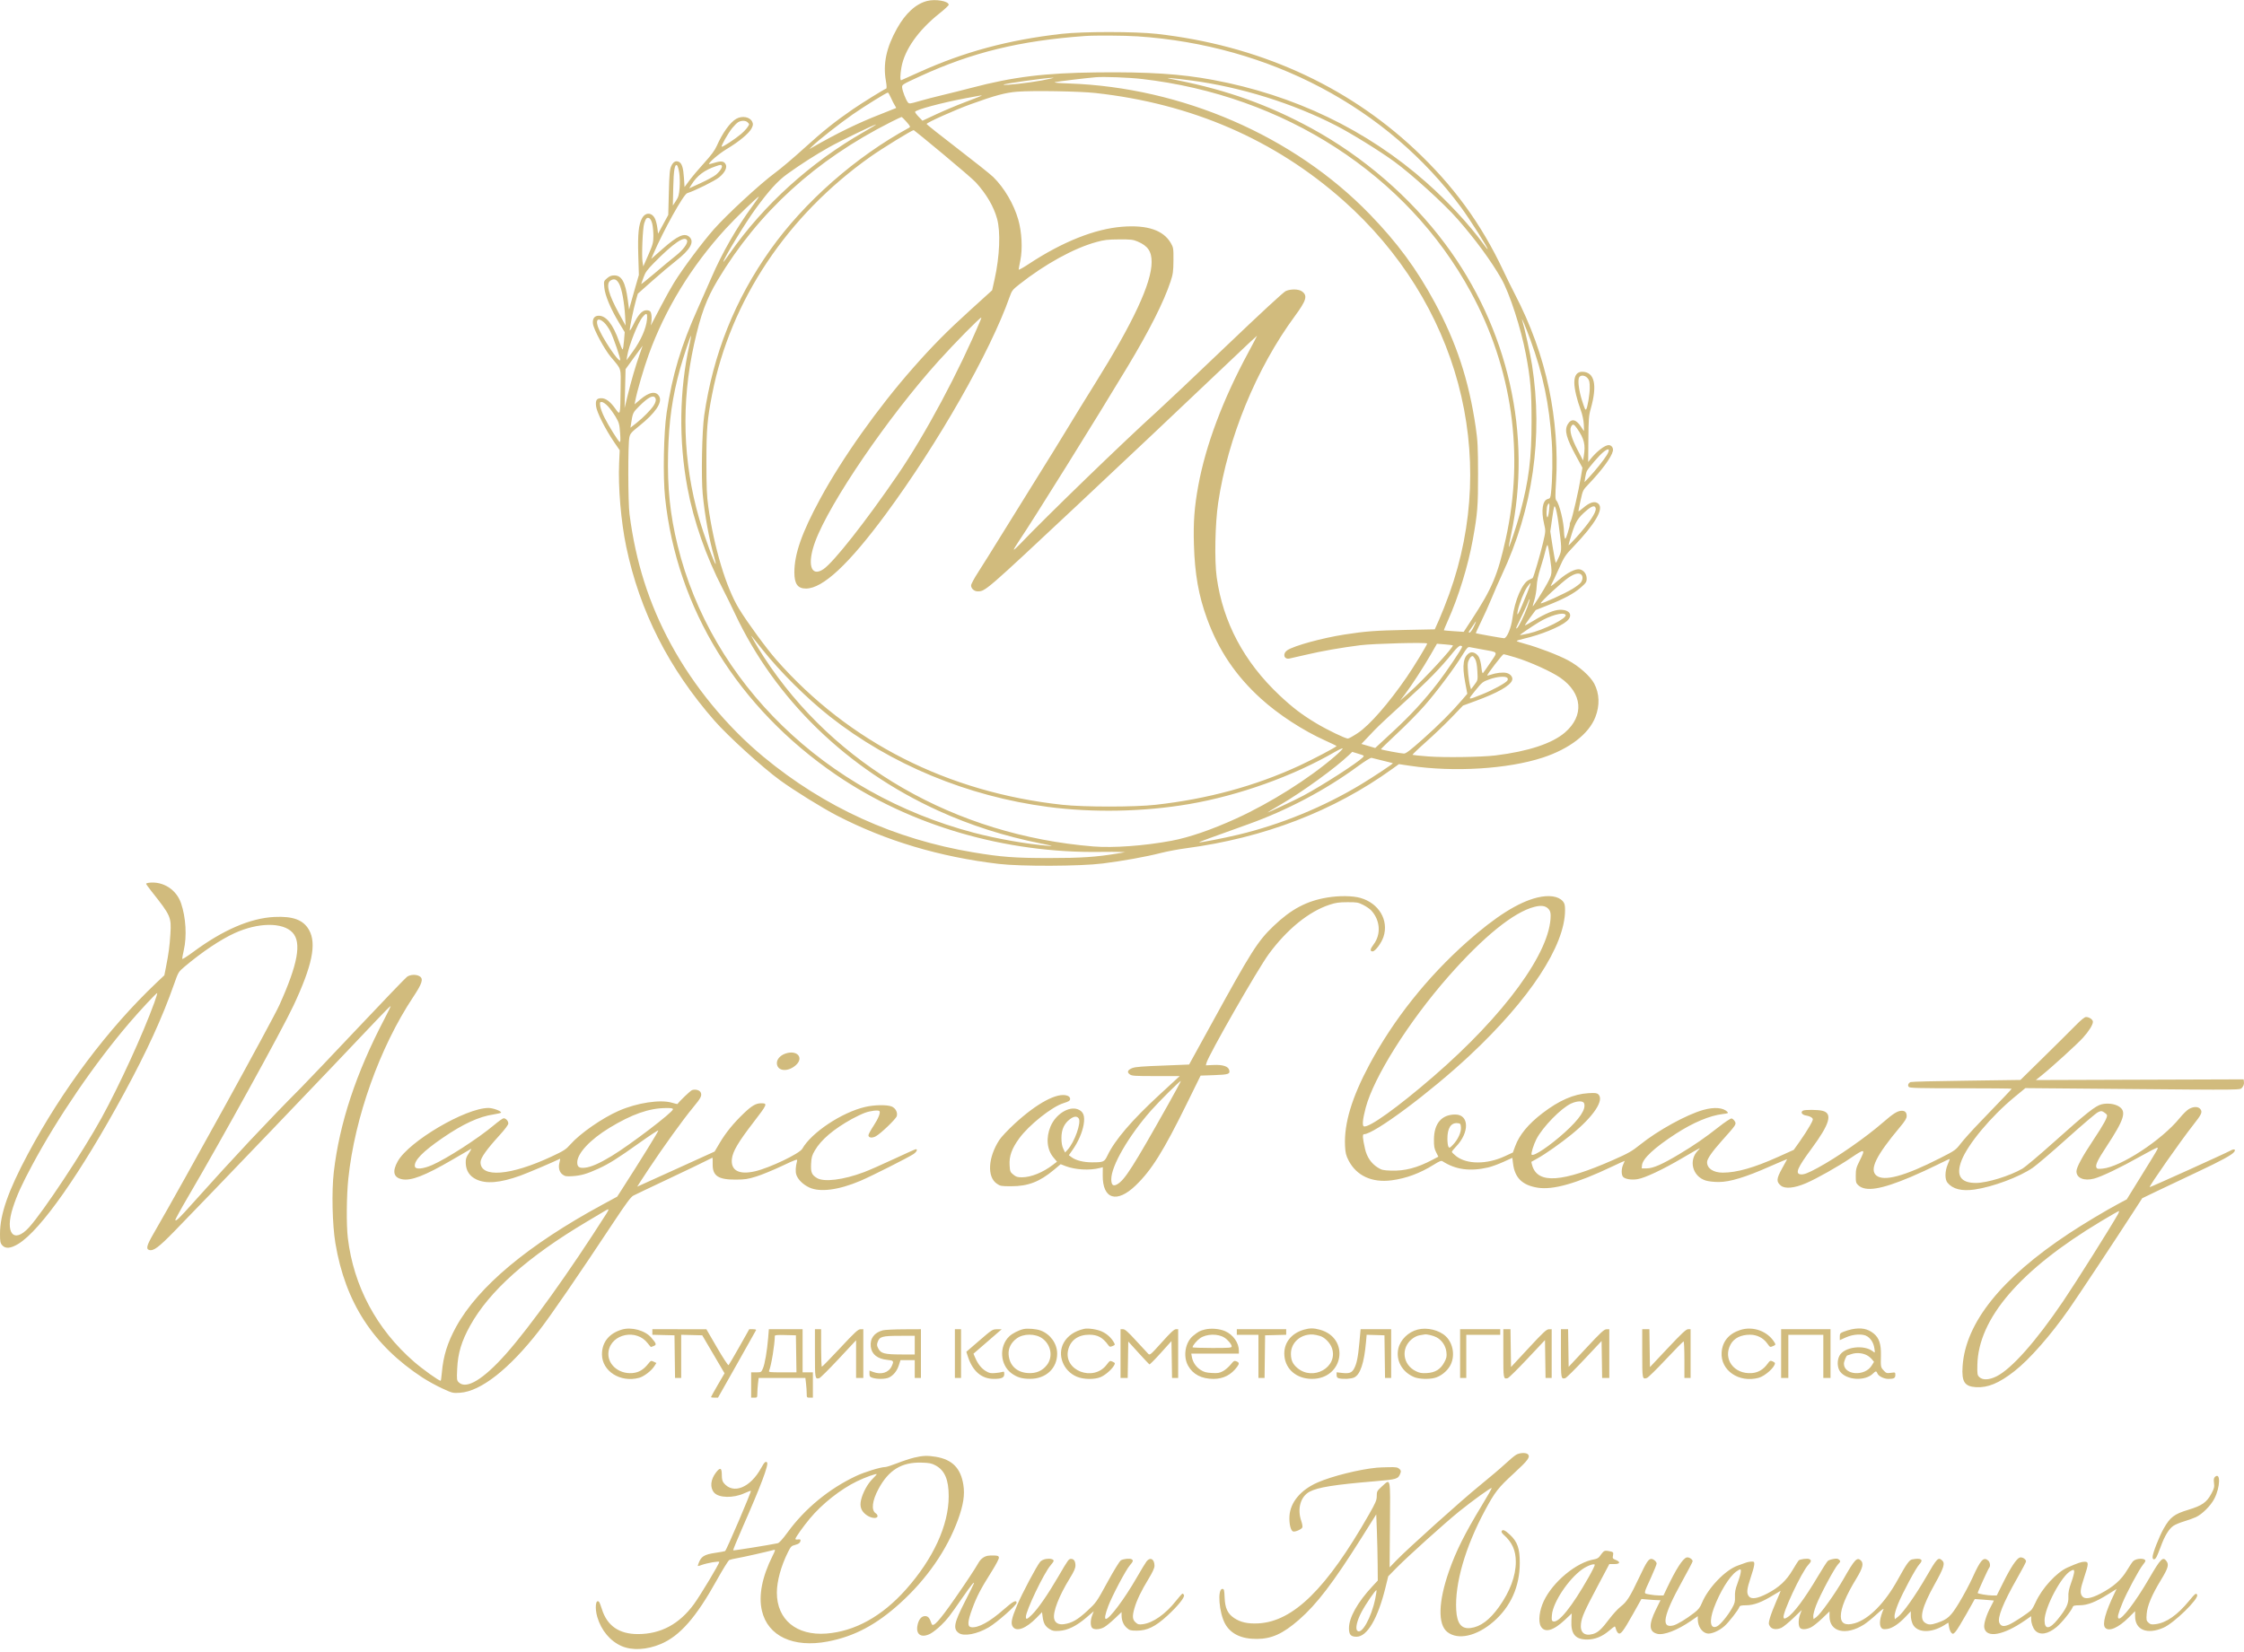 <?xml version="1.0" encoding="UTF-8"?> <svg xmlns="http://www.w3.org/2000/svg" width="167" height="123" viewBox="0 0 167 123" fill="none"> <path fill-rule="evenodd" clip-rule="evenodd" d="M68.991 0.073C68.154 0.289 67.387 0.991 66.756 2.12C65.958 3.546 65.703 4.753 65.93 6.032C65.991 6.381 65.998 6.581 65.949 6.596C65.799 6.642 64.169 7.651 63.47 8.132C62.145 9.042 61.23 9.775 59.837 11.041C59.075 11.734 58.11 12.551 57.693 12.856C56.597 13.659 54.076 15.986 53.114 17.082C52.23 18.09 50.815 19.989 50.164 21.04C49.946 21.394 49.516 22.163 49.211 22.75C48.416 24.277 48.389 24.325 48.443 24.137C48.529 23.835 48.504 23.308 48.398 23.191C48.334 23.121 48.207 23.085 48.066 23.098C47.764 23.126 47.471 23.462 47.132 24.17C46.986 24.475 46.866 24.659 46.866 24.579C46.864 24.364 47.149 22.986 47.319 22.386L47.468 21.863L48.531 20.919C49.115 20.4 49.909 19.729 50.295 19.429C51.37 18.59 51.703 18.002 51.306 17.64C50.943 17.31 50.436 17.535 49.308 18.529L48.464 19.272L48.615 18.922C49.398 17.111 50.87 14.465 51.142 14.38C51.717 14.2 53.193 13.468 53.518 13.202C53.956 12.843 54.141 12.46 53.995 12.211C53.867 11.993 53.661 11.968 53.189 12.113C52.953 12.185 52.761 12.232 52.761 12.216C52.761 12.074 53.521 11.431 54.096 11.086C55.003 10.543 55.756 9.915 55.935 9.553C56.052 9.316 56.06 9.237 55.982 9.067C55.817 8.703 55.239 8.594 54.796 8.843C54.339 9.101 53.768 9.894 53.338 10.87C53.197 11.19 52.923 11.561 52.408 12.127C52.006 12.568 51.513 13.153 51.311 13.427L50.944 13.924L50.901 13.252C50.853 12.498 50.747 12.158 50.529 12.051C50.295 11.937 50.106 12.038 49.958 12.356C49.843 12.601 49.812 12.93 49.776 14.325L49.732 16L49.353 16.698L48.975 17.396L48.921 16.971C48.892 16.736 48.816 16.433 48.753 16.296C48.528 15.805 48.045 15.777 47.786 16.24C47.527 16.703 47.454 17.41 47.501 19.001L47.545 20.467L47.283 21.374C47.139 21.873 46.975 22.454 46.919 22.665L46.817 23.049L46.721 22.333C46.545 21.007 46.268 20.502 45.717 20.502C45.498 20.502 45.364 20.555 45.177 20.714C44.932 20.923 44.929 20.932 44.973 21.411C45.027 21.994 45.448 23 46.069 24.026L46.491 24.724L46.439 25.37C46.41 25.725 46.364 26.015 46.335 26.015C46.307 26.015 46.186 25.741 46.067 25.405C45.616 24.136 45.116 23.505 44.56 23.503C44.24 23.503 44.081 23.723 44.127 24.101C44.18 24.524 44.966 25.983 45.459 26.574C46.28 27.558 46.204 27.302 46.184 29.009C46.162 30.944 46.162 30.942 45.798 30.428C45.423 29.9 45.086 29.645 44.762 29.645C44.4 29.645 44.308 29.782 44.36 30.244C44.411 30.689 45.05 31.956 45.712 32.925L46.118 33.518L46.076 34.455C45.995 36.262 46.212 38.824 46.606 40.707C47.609 45.504 49.77 49.762 53.175 53.654C54.178 54.8 56.745 57.133 58.045 58.081C59.102 58.851 61.199 60.152 62.295 60.718C65.936 62.598 69.916 63.787 74.317 64.31C75.988 64.508 80.367 64.492 82.059 64.28C83.554 64.094 85.286 63.781 86.404 63.495C86.86 63.378 87.704 63.22 88.279 63.144C94.067 62.378 99.264 60.377 103.609 57.244L104.108 56.884L104.949 57.009C108.212 57.494 112.222 57.247 114.804 56.401C116.801 55.748 118.243 54.637 118.73 53.377C119.067 52.508 119.035 51.628 118.641 50.885C118.351 50.339 117.515 49.594 116.698 49.155C115.973 48.766 114.43 48.175 113.495 47.929C113.153 47.839 112.873 47.743 112.873 47.716C112.873 47.689 113.106 47.614 113.39 47.55C114.659 47.261 116.116 46.666 116.606 46.237C117.095 45.809 116.824 45.372 116.082 45.394C115.647 45.406 114.993 45.679 114.118 46.213C113.77 46.425 113.486 46.576 113.486 46.549C113.486 46.521 113.667 46.254 113.888 45.956L114.29 45.413L115.167 45.066C116.399 44.58 117.127 44.189 117.639 43.74C118.035 43.393 118.081 43.323 118.081 43.069C118.081 42.737 117.872 42.455 117.578 42.387C117.261 42.315 116.651 42.62 115.994 43.181C115.401 43.687 115.321 43.728 115.491 43.442C115.541 43.358 115.776 42.859 116.013 42.332C116.41 41.451 116.495 41.322 117.073 40.72C118.716 39.005 119.373 37.882 118.956 37.502C118.7 37.269 118.31 37.38 117.793 37.833C117.614 37.99 117.468 38.089 117.468 38.052C117.468 38.015 117.541 37.648 117.631 37.236C117.79 36.508 117.807 36.474 118.214 36.05C119.216 35.003 119.926 34.038 120.03 33.579C120.083 33.346 119.934 33.135 119.718 33.135C119.426 33.135 118.806 33.617 118.347 34.2L118.195 34.393L118.208 32.7C118.218 31.235 118.241 30.93 118.379 30.447C118.887 28.663 118.674 27.699 117.767 27.675C117.369 27.665 117.161 27.941 117.162 28.48C117.163 28.948 117.348 29.738 117.65 30.558C117.761 30.858 117.852 31.288 117.868 31.582C117.882 31.86 117.888 32.088 117.88 32.088C117.872 32.088 117.774 31.946 117.663 31.773C117.291 31.195 116.929 31.131 116.665 31.598C116.414 32.039 116.565 32.611 117.279 33.924L117.765 34.819L117.654 35.495C117.487 36.512 117.012 38.578 116.899 38.782C116.845 38.881 116.811 38.994 116.826 39.032C116.84 39.07 116.772 39.351 116.674 39.655C116.531 40.103 116.488 40.176 116.448 40.039C116.42 39.946 116.397 39.76 116.396 39.625C116.392 38.906 116.049 37.491 115.82 37.252C115.739 37.167 115.736 36.894 115.805 35.8C115.939 33.668 115.75 31.198 115.279 28.947C114.773 26.527 113.924 24.175 112.722 21.863C112.502 21.441 112.118 20.66 111.867 20.128C110.227 16.644 108.157 13.81 105.293 11.125C100.15 6.304 93.572 3.359 86.072 2.52C84.489 2.343 80.588 2.342 79.027 2.518C75.056 2.966 71.754 3.855 68.388 5.38C67.695 5.693 67.101 5.96 67.067 5.973C66.981 6.005 66.989 5.551 67.085 5.014C67.319 3.697 68.346 2.244 69.929 0.987C70.3 0.692 70.603 0.409 70.603 0.358C70.603 0.081 69.629 -0.091 68.991 0.073ZM84.655 2.706C94.476 3.359 103.243 7.995 108.735 15.439C109.385 16.32 110.797 18.548 110.706 18.548C110.688 18.548 110.543 18.367 110.383 18.146C109.343 16.715 107.751 14.998 106.153 13.584C101.731 9.671 96.319 7.07 90.255 5.945C87.869 5.502 85.484 5.347 81.668 5.389C77.75 5.431 75.398 5.72 72.289 6.54C71.72 6.69 70.772 6.928 70.182 7.068C69.593 7.208 68.785 7.417 68.388 7.534C67.7 7.734 67.66 7.738 67.564 7.619C67.414 7.432 67.16 6.778 67.138 6.523C67.119 6.299 67.12 6.299 68.499 5.665C72.35 3.896 75.919 3.027 80.75 2.68C81.495 2.627 83.675 2.641 84.655 2.706ZM84.961 5.877C95.572 7.091 104.704 13 109.449 21.723C112.542 27.408 113.452 33.806 112.062 40.1C111.464 42.809 111.042 43.81 109.516 46.14L108.93 47.036L108.202 46.988C107.802 46.961 107.466 46.932 107.456 46.923C107.445 46.914 107.576 46.596 107.746 46.215C108.545 44.433 109.259 42.111 109.612 40.149C109.959 38.22 110.002 37.673 109.998 35.263C109.995 33.271 109.971 32.8 109.82 31.773C109.311 28.309 108.39 25.507 106.782 22.527C105.423 20.01 103.992 18.067 101.919 15.93C96.287 10.124 87.969 6.509 79.563 6.214C78.703 6.184 78.373 6.152 78.529 6.114C78.743 6.061 80.779 5.816 81.554 5.749C82.15 5.698 84.005 5.768 84.961 5.877ZM77.538 5.987C76.601 6.166 74.755 6.372 74.683 6.306C74.615 6.244 77.821 5.792 78.376 5.786C78.502 5.785 78.125 5.875 77.538 5.987ZM88.675 5.994C92.338 6.482 96.198 7.685 99.418 9.341C100.567 9.932 102.653 11.223 103.761 12.029C105.057 12.972 107.472 15.166 108.477 16.314C109.798 17.823 110.982 19.438 111.729 20.747C112.343 21.824 113.19 24.43 113.555 26.365C113.903 28.216 113.979 29.108 113.98 31.355C113.982 34.122 113.779 35.748 113.132 38.16C112.868 39.141 112.333 40.761 112.287 40.719C112.274 40.708 112.347 40.308 112.449 39.83C114.045 32.363 112.251 24.444 107.532 18.129C104.95 14.673 101.444 11.646 97.596 9.549C94.425 7.821 91.347 6.717 87.641 5.977C86.83 5.815 86.738 5.786 87.144 5.817C87.418 5.839 88.107 5.918 88.675 5.994ZM81.515 6.923C88.671 7.709 94.864 10.394 99.96 14.916C108.52 22.513 111.582 33.894 107.848 44.232C107.619 44.865 107.285 45.713 107.105 46.116L106.777 46.849L104.599 46.893C102.359 46.938 101.62 46.993 100.068 47.234C98.394 47.495 96.294 48.071 95.798 48.407C95.439 48.651 95.545 49.095 95.946 49.026C96.053 49.007 96.617 48.879 97.197 48.741C98.336 48.471 99.83 48.209 101.234 48.032C102.226 47.907 106.211 47.805 106.211 47.905C106.211 48.005 105.208 49.654 104.692 50.402C103.328 52.381 101.931 53.98 101.057 54.564C100.715 54.793 100.38 54.98 100.311 54.98C100.113 54.98 98.785 54.339 97.964 53.848C96.895 53.208 96.186 52.668 95.222 51.76C92.584 49.275 91.016 46.329 90.548 42.975C90.374 41.725 90.428 38.974 90.658 37.427C91.378 32.588 93.494 27.432 96.358 23.54C97.23 22.355 97.33 22.004 96.888 21.687C96.645 21.513 96.062 21.502 95.688 21.665C95.523 21.737 93.828 23.304 91.253 25.765C88.961 27.957 86.65 30.142 86.118 30.622C83.766 32.74 77.766 38.548 75.931 40.482C75.684 40.742 75.466 40.94 75.447 40.923C75.428 40.905 75.6 40.614 75.829 40.276C76.894 38.705 81.605 31.143 83.931 27.272C85.551 24.576 86.612 22.47 87.114 20.956C87.294 20.413 87.323 20.199 87.329 19.385C87.335 18.493 87.324 18.424 87.131 18.09C86.578 17.136 85.387 16.735 83.529 16.878C81.484 17.035 79.068 17.998 76.556 19.656C76.146 19.927 75.811 20.112 75.811 20.069C75.811 20.025 75.866 19.72 75.934 19.391C76.109 18.542 76.046 17.279 75.78 16.349C75.453 15.201 74.738 13.983 73.918 13.178C73.716 12.979 72.519 12.025 71.258 11.057C69.997 10.09 68.963 9.267 68.961 9.229C68.955 9.13 71.081 8.177 72.251 7.754C74.051 7.102 74.837 6.892 75.725 6.824C76.898 6.735 80.338 6.793 81.515 6.923ZM66.311 7.293C66.409 7.514 66.538 7.768 66.599 7.858C66.66 7.947 66.699 8.031 66.685 8.043C66.671 8.055 66.16 8.259 65.549 8.496C63.901 9.135 62.272 9.927 60.457 10.974L60.227 11.107L60.457 10.876C60.852 10.479 62.52 9.168 63.461 8.515C64.352 7.896 65.972 6.892 66.079 6.892C66.109 6.892 66.213 7.073 66.311 7.293ZM73.047 7.127C73.03 7.142 72.499 7.348 71.868 7.587C71.237 7.825 70.254 8.238 69.685 8.503L68.651 8.986L68.364 8.689C68.206 8.526 68.088 8.361 68.102 8.323C68.159 8.165 70.077 7.65 71.867 7.312C72.975 7.103 73.101 7.083 73.047 7.127ZM67.464 9.073C67.748 9.397 67.769 9.446 67.654 9.509C63.682 11.669 59.865 15.026 57.338 18.582C54.696 22.3 53.073 26.361 52.409 30.918C52.243 32.052 52.176 35.525 52.296 36.777C52.446 38.353 52.765 40.11 53.142 41.437C53.224 41.724 53.278 41.969 53.264 41.982C53.193 42.046 52.386 39.835 52.034 38.613C50.814 34.373 50.685 29.984 51.652 25.632C52.149 23.399 52.568 22.261 53.417 20.841C56.439 15.793 60.688 11.915 66.302 9.084C66.709 8.879 67.065 8.71 67.093 8.709C67.121 8.708 67.288 8.871 67.464 9.073ZM55.627 9.095C55.693 9.156 55.748 9.22 55.748 9.239C55.748 9.362 55.475 9.701 55.161 9.968C54.706 10.354 53.764 10.971 53.708 10.919C53.649 10.865 54.187 9.913 54.491 9.536C54.634 9.358 54.828 9.164 54.924 9.103C55.148 8.96 55.475 8.957 55.627 9.095ZM64.31 9.81C60.325 12.084 56.823 15.254 54.315 18.856C54.05 19.236 53.833 19.526 53.833 19.5C53.833 19.28 55.451 16.614 56.232 15.546C57.251 14.154 57.876 13.466 58.596 12.947C59.556 12.254 60.665 11.543 61.682 10.969C62.491 10.513 65.056 9.27 65.196 9.267C65.233 9.266 64.835 9.51 64.31 9.81ZM70.175 11.463C71.351 12.44 72.45 13.389 72.616 13.572C73.408 14.444 73.946 15.36 74.201 16.273C74.474 17.25 74.4 19.078 74.017 20.798L73.836 21.608L72.195 23.097C70.472 24.66 69.388 25.756 67.961 27.377C65.321 30.375 62.692 34.083 61.031 37.148C59.673 39.654 59.119 41.235 59.117 42.604C59.117 43.467 59.363 43.813 59.98 43.813C61.231 43.813 63.164 42.011 65.919 38.278C69.807 33.011 73.71 26.163 75.132 22.116C75.299 21.639 75.353 21.569 75.847 21.178C77.772 19.659 79.917 18.478 81.592 18.018C82.181 17.856 82.426 17.828 83.277 17.822C84.16 17.817 84.315 17.834 84.654 17.976C85.425 18.298 85.709 18.716 85.705 19.521C85.697 21.083 84.339 23.998 81.51 28.528C80.851 29.584 79.921 31.094 79.445 31.884C78.969 32.674 77.961 34.307 77.206 35.513C76.451 36.719 75.273 38.617 74.588 39.73C73.903 40.843 73.101 42.126 72.806 42.581C72.51 43.036 72.269 43.485 72.269 43.578C72.269 43.815 72.499 44.022 72.762 44.022C73.329 44.022 73.34 44.012 80.106 37.671C83.361 34.62 88.369 29.892 91.32 27.084C92.538 25.925 93.541 24.984 93.55 24.991C93.559 24.999 93.261 25.57 92.888 26.261C91.006 29.746 89.731 33.142 89.18 36.139C88.886 37.736 88.803 38.848 88.852 40.526C88.917 42.736 89.198 44.331 89.828 46.055C90.692 48.419 91.966 50.309 93.846 52.014C95.143 53.191 96.962 54.377 98.609 55.12C99.077 55.331 99.463 55.519 99.466 55.538C99.475 55.601 97.698 56.537 96.677 57.008C93.391 58.522 89.869 59.479 85.995 59.911C84.43 60.086 80.679 60.086 79.065 59.911C70.537 58.99 63.159 55.247 57.769 49.109C57.032 48.27 55.594 46.302 54.995 45.313C54.03 43.722 53.147 40.782 52.71 37.706C52.6 36.932 52.571 36.243 52.571 34.391C52.571 31.952 52.635 31.195 53.001 29.331C54.364 22.374 58.582 16.05 64.784 11.663C65.654 11.048 67.871 9.684 68 9.686C68.021 9.686 69 10.486 70.175 11.463ZM50.55 12.867C50.592 13.131 50.605 13.633 50.578 13.981C50.536 14.511 50.491 14.669 50.301 14.958L50.074 15.302L50.103 13.976C50.131 12.663 50.22 12.156 50.394 12.315C50.437 12.354 50.507 12.602 50.55 12.867ZM53.717 12.334C53.789 12.44 53.562 12.782 53.258 13.025C53.106 13.147 52.601 13.42 52.136 13.633L51.291 14.019L51.459 13.747C51.875 13.073 52.425 12.659 53.295 12.367C53.634 12.253 53.661 12.251 53.717 12.334ZM55.983 15.359C54.83 16.928 53.726 18.856 52.957 20.641C52.717 21.198 52.26 22.235 51.94 22.945C50.68 25.745 50.035 27.899 49.612 30.725C49.389 32.218 49.329 35.453 49.496 37.043C50.364 45.307 54.909 52.678 62.218 57.678C67.754 61.464 74.812 63.523 81.898 63.418C82.488 63.41 83.143 63.411 83.353 63.421L83.736 63.44L83.162 63.536C81.585 63.8 80.451 63.875 78.07 63.875C75.526 63.875 74.512 63.799 72.441 63.453C66.577 62.473 61.364 60.1 56.828 56.347C54.09 54.082 51.647 51.111 49.937 47.966C48.298 44.951 47.308 41.84 46.848 38.264C46.736 37.39 46.727 33.092 46.836 32.568C46.896 32.277 46.971 32.191 47.592 31.692C48.767 30.75 49.302 29.965 49.069 29.523C48.837 29.082 48.325 29.162 47.639 29.747L47.226 30.099L47.279 29.819C47.414 29.112 47.91 27.413 48.277 26.397C49.502 23.01 51.452 19.82 54.001 17.034C54.749 16.217 56.377 14.639 56.472 14.639C56.494 14.639 56.274 14.963 55.983 15.359ZM48.543 16.666C48.589 16.86 48.626 17.264 48.626 17.564C48.626 18.053 48.587 18.198 48.25 18.971L47.874 19.833L47.818 19.491C47.742 19.031 47.83 16.977 47.941 16.628C48.061 16.249 48.148 16.161 48.321 16.245C48.404 16.286 48.493 16.454 48.543 16.666ZM51.13 17.895C51.216 18.1 50.837 18.612 50.279 19.048C49.98 19.281 49.273 19.868 48.707 20.353C48.141 20.838 47.697 21.188 47.721 21.13C47.744 21.072 47.828 20.839 47.907 20.612C48.021 20.281 48.174 20.073 48.674 19.565C50.13 18.087 50.97 17.516 51.13 17.895ZM46.079 21.13C46.275 21.49 46.464 22.518 46.521 23.538L46.56 24.236L46.074 23.351C45.282 21.91 45.074 21.116 45.429 20.888C45.702 20.712 45.889 20.782 46.079 21.13ZM48.147 23.8C48.086 24.445 47.697 25.334 47.127 26.125L46.627 26.818L46.675 26.504C46.791 25.743 47.473 24.019 47.823 23.6C48.119 23.247 48.194 23.293 48.147 23.8ZM72.984 23.8C71.37 27.654 68.866 32.333 66.807 35.344C64.442 38.803 62.05 41.845 61.286 42.365C60.344 43.005 60.044 42.002 60.67 40.311C61.747 37.408 66.09 31.046 69.829 26.893C71.062 25.525 72.915 23.642 73.031 23.642C73.041 23.642 73.02 23.713 72.984 23.8ZM44.958 24.009C45.095 24.134 45.303 24.429 45.421 24.666C45.662 25.151 46.194 26.699 46.155 26.805C46.067 27.045 44.729 25.023 44.486 24.283C44.314 23.76 44.54 23.628 44.958 24.009ZM113.902 25.323C114.837 27.887 115.295 30.076 115.483 32.879C115.561 34.044 115.536 35.733 115.426 36.706C115.388 37.052 115.358 37.107 115.195 37.145C114.795 37.236 114.678 38.005 114.913 39C115.036 39.524 115.035 39.54 114.828 40.428C114.633 41.258 114.131 42.969 114.063 43.031C114.047 43.045 113.919 43.11 113.779 43.173C113.287 43.397 112.725 44.7 112.561 45.997C112.469 46.73 112.145 47.512 111.934 47.512C111.812 47.511 109.862 47.164 109.833 47.137C109.821 47.126 110 46.733 110.231 46.263C110.462 45.794 110.821 44.996 111.028 44.489C111.236 43.983 111.568 43.223 111.767 42.801C114.074 37.896 114.847 32.517 114.015 27.167C113.893 26.384 113.476 24.484 113.29 23.867C113.155 23.42 113.554 24.367 113.902 25.323ZM51.307 25.67C50.556 29.042 50.504 32.797 51.159 36.31C51.622 38.796 52.544 41.434 53.795 43.848C54.034 44.309 54.435 45.125 54.688 45.663C57.695 52.07 63.028 57.247 69.806 60.34C72.227 61.445 74.755 62.252 77.506 62.8C78.328 62.963 78.431 62.995 78.031 62.965C76.472 62.844 74.189 62.444 72.462 61.988C61.408 59.071 52.929 50.841 50.428 40.602C49.864 38.297 49.658 36.294 49.72 33.733C49.777 31.352 50.036 29.528 50.613 27.448C50.86 26.556 51.393 24.955 51.431 24.989C51.443 25 51.387 25.307 51.307 25.67ZM47.614 26.347C47.317 27.177 46.966 28.38 46.702 29.47L46.482 30.378L46.519 28.93L46.555 27.482L47.186 26.609C47.533 26.129 47.82 25.736 47.825 25.736C47.829 25.736 47.734 26.011 47.614 26.347ZM118.152 28.154C118.281 28.304 118.31 28.437 118.31 28.882C118.31 29.364 118.137 30.384 118.04 30.473C117.976 30.531 117.94 30.454 117.737 29.818C117.519 29.135 117.419 28.438 117.497 28.152C117.567 27.897 117.931 27.898 118.152 28.154ZM48.765 29.62C48.847 29.753 48.802 29.957 48.637 30.203C48.413 30.536 47.862 31.095 47.392 31.467L46.919 31.84L46.972 31.493C47.088 30.738 47.107 30.7 47.58 30.229C48.244 29.569 48.616 29.377 48.765 29.62ZM45.231 30.23C45.392 30.398 45.653 30.754 45.811 31.021C46.07 31.461 46.101 31.575 46.148 32.227C46.185 32.742 46.176 32.934 46.116 32.9C46.001 32.835 45.312 31.729 44.986 31.084C44.839 30.794 44.697 30.415 44.671 30.24C44.628 29.954 44.638 29.924 44.78 29.924C44.87 29.924 45.063 30.055 45.231 30.23ZM117.363 31.892C117.904 32.674 118.008 33.104 117.864 33.969L117.813 34.28L117.41 33.506C116.951 32.625 116.785 32.039 116.919 31.771C117.039 31.53 117.129 31.555 117.363 31.892ZM119.579 33.879C119.363 34.239 118.689 35.08 118.211 35.584L117.921 35.891L117.972 35.542C118 35.35 118.059 35.131 118.102 35.054C118.261 34.772 119.009 33.91 119.314 33.659C119.733 33.314 119.857 33.416 119.579 33.879ZM115.281 38.013C115.252 38.286 115.197 38.509 115.161 38.509C115.065 38.509 115.078 37.759 115.177 37.591C115.309 37.365 115.338 37.483 115.281 38.013ZM115.972 38.87C116.238 40.849 116.24 40.941 116.032 41.423C115.928 41.663 115.819 41.873 115.79 41.89C115.761 41.906 115.656 41.389 115.555 40.74L115.373 39.56L115.517 38.567C115.652 37.635 115.666 37.587 115.758 37.792C115.812 37.913 115.908 38.398 115.972 38.87ZM118.755 37.858C118.8 38.146 118.245 38.971 117.31 40.005C117.009 40.338 116.751 40.6 116.737 40.587C116.723 40.575 116.83 40.19 116.974 39.733C117.262 38.821 117.431 38.553 118.051 38.018C118.484 37.645 118.713 37.593 118.755 37.858ZM115.352 41.51C115.523 42.698 115.52 42.728 115.164 43.398C114.878 43.937 114.12 45.139 114.065 45.139C114.053 45.139 114.109 44.927 114.19 44.668C114.271 44.409 114.348 43.946 114.362 43.638C114.379 43.26 114.474 42.81 114.657 42.243C114.805 41.782 114.969 41.207 115.021 40.965C115.073 40.723 115.141 40.55 115.172 40.581C115.202 40.612 115.284 41.03 115.352 41.51ZM117.682 42.78C117.811 42.897 117.797 43.158 117.651 43.362C117.583 43.456 117.297 43.673 117.017 43.843C116.429 44.199 114.731 44.971 114.666 44.912C114.598 44.849 116.23 43.337 116.73 42.999C117.184 42.692 117.505 42.618 117.682 42.78ZM113.645 44.165C113.04 45.669 112.833 46.06 112.954 45.468C113.063 44.938 113.42 44.034 113.654 43.698C113.776 43.522 113.891 43.391 113.908 43.406C113.925 43.422 113.807 43.763 113.645 44.165ZM113.67 45.181C113.423 45.856 113.002 46.707 112.879 46.776C112.819 46.81 112.826 46.748 112.901 46.594C113.454 45.438 113.64 45.035 113.717 44.821C113.767 44.684 113.822 44.584 113.839 44.6C113.857 44.616 113.78 44.877 113.67 45.181ZM116.511 45.768C116.672 46.005 114.904 46.897 113.757 47.158C113.422 47.234 113.136 47.286 113.122 47.273C113.096 47.249 113.872 46.72 114.499 46.334C115.339 45.817 116.352 45.532 116.511 45.768ZM109.671 46.675C109.559 46.905 109.42 47.093 109.362 47.093C109.28 47.093 109.286 47.053 109.39 46.907C109.464 46.805 109.592 46.617 109.675 46.489C109.9 46.141 109.898 46.206 109.671 46.675ZM56.733 48.348C58.072 50.027 60.054 51.995 61.759 53.339C66.297 56.916 72.01 59.284 77.993 60.068C81.356 60.509 85.115 60.434 88.484 59.859C92.183 59.228 96.232 57.779 99.347 55.974C99.635 55.806 99.894 55.69 99.921 55.716C99.948 55.742 99.677 56.015 99.319 56.322C97.394 57.978 94.551 59.769 92 60.933C90.183 61.763 88.489 62.345 87.182 62.589C85.169 62.965 82.848 63.133 81.362 63.012C71.088 62.172 62.11 57.007 56.845 48.908C56.372 48.18 55.766 47.134 55.954 47.371C56.03 47.466 56.381 47.906 56.733 48.348ZM108.118 48.041C108.226 48.135 105.98 50.57 104.906 51.525L104.199 52.153L104.545 51.7C105.031 51.062 105.952 49.644 106.486 48.711L106.939 47.922L107.513 47.968C107.829 47.994 108.101 48.027 108.118 48.041ZM108.815 48.14C108.815 48.263 107.627 50.032 107.01 50.827C105.97 52.169 104.987 53.236 103.647 54.476L102.344 55.683L101.83 55.531L101.316 55.38L101.562 55.122C101.697 54.98 102.029 54.632 102.299 54.346C102.569 54.062 103.607 53.09 104.605 52.188C106.286 50.669 107.204 49.728 108.16 48.541C108.385 48.261 108.594 48.07 108.676 48.07C108.753 48.07 108.815 48.102 108.815 48.14ZM110.321 48.349C111.543 48.569 111.487 48.477 110.916 49.322C110.646 49.723 110.395 50.078 110.359 50.111C110.322 50.145 110.273 49.953 110.247 49.675C110.222 49.402 110.139 49.063 110.063 48.921C109.908 48.633 109.58 48.481 109.37 48.602C108.897 48.874 108.799 49.515 109.036 50.783L109.197 51.646L108.801 52.109C108.023 53.017 107.056 53.984 105.878 55.032C104.973 55.837 104.634 56.097 104.488 56.097C104.287 56.097 102.827 55.824 102.773 55.776C102.756 55.761 103.29 55.239 103.96 54.614C104.631 53.99 105.552 53.055 106.008 52.537C106.907 51.515 108.248 49.724 108.843 48.751C109.159 48.234 109.24 48.147 109.379 48.175C109.469 48.193 109.893 48.272 110.321 48.349ZM112.787 48.944C113.843 49.263 115.453 49.991 116.109 50.446C117.773 51.598 117.917 53.278 116.461 54.532C115.514 55.347 113.725 55.938 111.304 56.235C110.265 56.363 107.488 56.404 106.28 56.31C105.676 56.263 105.156 56.211 105.126 56.194C105.096 56.177 105.54 55.748 106.113 55.24C106.686 54.732 107.542 53.914 108.016 53.421L108.877 52.525L109.817 52.18C111.451 51.581 112.391 51.048 112.533 50.639C112.609 50.422 112.421 50.172 112.124 50.098C111.853 50.03 111.346 50.086 110.929 50.231C110.808 50.273 110.696 50.297 110.681 50.283C110.634 50.24 111.819 48.699 111.898 48.699C111.939 48.699 112.34 48.809 112.787 48.944ZM109.782 49.065C109.867 49.213 109.924 49.526 109.947 49.964C109.983 50.634 109.982 50.638 109.729 50.973L109.475 51.31L109.417 51.112C109.3 50.714 109.19 49.609 109.241 49.349C109.292 49.089 109.464 48.838 109.59 48.838C109.625 48.838 109.711 48.94 109.782 49.065ZM112.165 50.454C112.224 50.508 112.23 50.575 112.181 50.658C112.077 50.836 111.112 51.364 110.308 51.685C109.179 52.135 109.196 52.144 109.791 51.409C110.297 50.785 110.341 50.749 110.85 50.568C111.405 50.37 112.015 50.317 112.165 50.454ZM101.412 56.389C100.996 56.808 98.393 58.482 96.994 59.23C96.353 59.573 94.257 60.554 94.344 60.471C94.365 60.45 94.795 60.193 95.297 59.9C96.918 58.956 99.379 57.172 100.38 56.216L100.636 55.971L101.092 56.111C101.539 56.249 101.546 56.255 101.412 56.389ZM102.914 56.626C103.311 56.72 103.646 56.806 103.658 56.817C103.692 56.848 102.208 57.835 101.31 58.378C98.533 60.06 95.333 61.374 92.159 62.136C91.115 62.387 89.281 62.744 89.238 62.705C89.215 62.683 90.044 62.378 92.863 61.37C95.764 60.332 98.606 58.834 101.004 57.079C101.594 56.647 102.005 56.393 102.076 56.417C102.139 56.438 102.516 56.532 102.914 56.626ZM11.084 65.713C10.969 65.726 10.874 65.762 10.874 65.792C10.874 65.822 11.055 66.074 11.276 66.353C12.708 68.158 12.759 68.272 12.681 69.53C12.625 70.433 12.551 70.987 12.355 71.975L12.231 72.603L11.641 73.161C8.04 76.575 4.624 81.126 2.068 85.919C0.607 88.658 0 90.4 0 91.853C0 92.412 0.024 92.538 0.159 92.694C0.404 92.978 0.788 92.947 1.365 92.596C3.022 91.588 5.998 87.349 9.229 81.397C10.932 78.259 12.069 75.778 12.948 73.28C13.271 72.361 13.279 72.347 13.74 71.958C15.03 70.869 16.409 69.944 17.459 69.465C19.22 68.661 21.052 68.645 21.773 69.426C22.46 70.17 22.167 71.774 20.784 74.836C20.275 75.964 13.746 87.822 11.401 91.878C10.921 92.709 10.852 92.98 11.102 93.052C11.421 93.144 11.805 92.859 12.973 91.662C15.473 89.102 24.857 79.302 28.134 75.828C28.634 75.299 29.055 74.878 29.071 74.892C29.087 74.906 28.879 75.34 28.609 75.854C26.495 79.891 25.267 83.605 24.842 87.242C24.675 88.673 24.731 91.174 24.96 92.547C25.696 96.95 27.766 100.144 31.442 102.55C31.817 102.795 32.475 103.158 32.905 103.355C33.674 103.709 33.696 103.714 34.232 103.68C35.774 103.579 37.878 101.931 40.096 99.088C40.959 97.981 42.999 95.011 45.755 90.848C46.588 89.591 46.954 89.099 47.127 89.008C47.256 88.939 48.431 88.38 49.736 87.764C51.042 87.148 52.31 86.54 52.555 86.411C52.799 86.283 53.01 86.178 53.023 86.178C53.036 86.178 53.043 86.395 53.038 86.661C53.022 87.533 53.45 87.821 54.752 87.813C55.449 87.809 55.653 87.778 56.283 87.582C56.684 87.458 57.54 87.106 58.187 86.801C59.228 86.31 59.359 86.264 59.322 86.404C59.203 86.858 59.185 87.234 59.27 87.47C59.399 87.825 59.76 88.177 60.22 88.396C61.015 88.774 62.415 88.592 64.043 87.899C64.862 87.55 67.612 86.162 67.981 85.912C68.217 85.751 68.314 85.55 68.156 85.55C68.116 85.55 67.384 85.877 66.529 86.277C65.674 86.678 64.666 87.121 64.289 87.262C62.756 87.837 61.317 88.014 60.795 87.694C60.405 87.454 60.331 87.271 60.362 86.631C60.385 86.161 60.429 86.005 60.643 85.64C61.111 84.838 62.04 84.051 63.406 83.295C63.721 83.121 64.162 82.913 64.386 82.833C64.785 82.689 65.35 82.623 65.444 82.708C65.55 82.805 65.37 83.263 65.011 83.807C64.802 84.125 64.63 84.441 64.63 84.509C64.63 84.704 64.907 84.74 65.187 84.582C65.573 84.365 66.682 83.295 66.74 83.084C66.817 82.802 66.638 82.478 66.343 82.365C65.983 82.228 65.058 82.247 64.384 82.404C62.646 82.809 60.388 84.311 59.707 85.515C59.502 85.878 57.3 86.931 56.207 87.19C55.006 87.473 54.371 87.138 54.469 86.27C54.532 85.713 54.938 85.024 56.06 83.566C57.118 82.191 57.141 82.133 56.645 82.131C56.262 82.129 55.948 82.31 55.357 82.876C54.587 83.612 54.005 84.328 53.553 85.096L53.182 85.724L50.311 87.029C48.731 87.747 47.431 88.336 47.421 88.338C47.411 88.34 47.804 87.737 48.293 86.998C49.351 85.399 50.856 83.312 51.568 82.456C52.156 81.749 52.25 81.57 52.152 81.336C52.076 81.153 51.757 81.063 51.499 81.152C51.381 81.193 50.557 81.982 50.419 82.186C50.411 82.198 50.225 82.154 50.006 82.089C49.141 81.831 47.405 82.095 46.048 82.691C44.809 83.235 43.168 84.376 42.445 85.197C42.117 85.569 41.969 85.665 41.045 86.097C37.995 87.524 35.761 87.701 35.761 86.517C35.761 86.204 36.199 85.583 37.172 84.515C37.587 84.06 37.829 83.734 37.829 83.63C37.829 83.447 37.646 83.246 37.479 83.246C37.419 83.246 37.089 83.482 36.745 83.771C35.577 84.751 33.254 86.25 32.167 86.725C31.465 87.031 30.913 87.075 30.874 86.826C30.807 86.396 31.463 85.723 32.928 84.718C34.462 83.665 35.64 83.122 36.737 82.96C37.043 82.915 37.293 82.852 37.293 82.819C37.293 82.702 36.678 82.479 36.355 82.479C34.649 82.479 30.426 84.965 29.596 86.457C29.179 87.209 29.285 87.656 29.913 87.785C30.587 87.923 31.626 87.521 33.655 86.338C34.371 85.921 35 85.555 35.052 85.526C35.105 85.496 35.036 85.636 34.899 85.837C34.693 86.138 34.653 86.265 34.661 86.576C34.676 87.145 34.941 87.557 35.448 87.798C36.178 88.146 37.21 88.059 38.707 87.524C39.226 87.339 41.143 86.524 41.669 86.265C41.697 86.251 41.685 86.367 41.642 86.521C41.533 86.91 41.62 87.257 41.871 87.438C42.051 87.569 42.148 87.584 42.615 87.555C43.237 87.515 43.683 87.387 44.518 87.005C45.325 86.637 45.956 86.24 47.592 85.074C48.35 84.534 48.981 84.12 48.995 84.154C49.015 84.206 47.664 86.389 46.293 88.52L45.931 89.082L44.847 89.669C39.31 92.668 35.586 95.777 33.943 98.775C33.299 99.951 32.992 100.938 32.883 102.178C32.854 102.514 32.815 102.789 32.796 102.789C32.654 102.789 31.456 101.932 30.801 101.362C28.029 98.949 26.313 95.738 25.887 92.165C25.77 91.188 25.788 89.029 25.922 87.742C26.398 83.188 28.263 77.964 30.744 74.229C31.418 73.216 31.528 72.869 31.235 72.682C30.983 72.521 30.541 72.537 30.291 72.716C30.177 72.798 28.51 74.533 26.587 76.573C24.663 78.612 22.779 80.592 22.399 80.973C19.947 83.437 17.415 86.137 14.348 89.563C13.316 90.716 13.123 90.903 13.045 90.832C13.02 90.809 13.465 89.996 14.035 89.025C16.499 84.823 21.002 76.653 21.845 74.852C23.236 71.883 23.572 70.254 23.003 69.236C22.579 68.479 21.814 68.191 20.408 68.261C18.621 68.35 16.575 69.236 14.358 70.881C13.937 71.193 13.581 71.419 13.568 71.382C13.554 71.346 13.603 71.056 13.677 70.738C13.917 69.708 13.834 68.292 13.474 67.24C13.125 66.219 12.14 65.59 11.084 65.713ZM98.771 66.815C97.249 67.066 96.088 67.682 94.785 68.93C93.595 70.069 93.14 70.787 90.152 76.232C89.246 77.883 88.5 79.239 88.494 79.246C88.487 79.252 87.602 79.288 86.526 79.326C85.07 79.377 84.498 79.422 84.286 79.502C83.921 79.642 83.847 79.808 84.076 79.977C84.235 80.094 84.415 80.106 86.023 80.106H87.795L86.3 81.484C84.23 83.392 82.971 84.862 82.423 86.008C82.187 86.503 82.133 86.527 81.252 86.527C80.648 86.527 80.071 86.384 79.764 86.158L79.545 85.996L79.827 85.594C80.238 85.009 80.547 84.301 80.645 83.72C80.756 83.066 80.631 82.738 80.21 82.578C79.546 82.325 78.561 82.946 78.181 83.857C77.83 84.701 77.912 85.584 78.394 86.159L78.661 86.479L78.365 86.707C77.623 87.278 76.738 87.637 76.061 87.641C75.725 87.643 75.62 87.611 75.412 87.441C75.181 87.254 75.161 87.202 75.135 86.726C75.098 86.058 75.3 85.499 75.852 84.741C76.573 83.75 78.293 82.382 79.141 82.124C79.31 82.073 79.491 82.002 79.544 81.967C79.712 81.855 79.652 81.642 79.429 81.564C78.689 81.307 77.184 82.11 75.504 83.657C75.02 84.103 74.507 84.649 74.365 84.87C73.53 86.166 73.448 87.604 74.178 88.112C74.444 88.296 74.5 88.306 75.269 88.306C76.507 88.306 77.37 87.975 78.426 87.092L78.936 86.666L79.285 86.802C80.004 87.083 81.094 87.145 81.847 86.949L82.072 86.89L82.066 87.494C82.051 89.273 83.11 89.602 84.513 88.252C85.703 87.106 86.58 85.702 88.337 82.13L89.35 80.071L90.349 80.036C91.429 79.998 91.56 79.954 91.477 79.653C91.401 79.377 90.994 79.248 90.302 79.28L89.74 79.306L89.785 79.13C89.938 78.542 93.61 72.125 94.429 71.014C95.79 69.167 97.411 67.853 98.951 67.348C99.411 67.197 99.647 67.164 100.277 67.162C100.984 67.159 101.073 67.174 101.451 67.365C101.675 67.478 101.944 67.663 102.048 67.776C102.719 68.503 102.793 69.553 102.225 70.305C101.961 70.655 101.937 70.823 102.152 70.823C102.344 70.823 102.809 70.201 102.961 69.739C103.369 68.504 102.616 67.235 101.245 66.844C100.665 66.679 99.666 66.667 98.771 66.815ZM114.405 66.816C112.999 67.157 111.291 68.235 109.169 70.121C106.212 72.75 103.719 75.885 101.923 79.233C100.604 81.693 100.019 83.638 100.098 85.298C100.124 85.824 100.169 86.012 100.362 86.387C100.947 87.525 102.101 88.058 103.563 87.866C104.654 87.722 105.678 87.342 106.711 86.697C107.129 86.436 107.26 86.385 107.355 86.447C108.326 87.076 109.405 87.221 110.764 86.904C111.019 86.844 111.524 86.659 111.888 86.493L112.549 86.191L112.602 86.621C112.732 87.683 113.296 88.234 114.436 88.415C115.585 88.597 117.318 88.105 119.976 86.841C120.492 86.596 120.914 86.405 120.914 86.417C120.914 86.43 120.862 86.553 120.799 86.69C120.658 86.997 120.65 87.435 120.782 87.599C120.923 87.774 121.41 87.856 121.867 87.78C122.426 87.687 123.752 87.063 125.189 86.216C125.877 85.811 126.46 85.48 126.485 85.48C126.51 85.48 126.46 85.55 126.373 85.637C125.643 86.365 125.949 87.574 126.941 87.882C127.152 87.947 127.549 87.992 127.915 87.991C128.738 87.99 129.908 87.634 131.698 86.84C132.427 86.516 133.012 86.274 132.997 86.301C132.982 86.329 132.806 86.65 132.606 87.014C132.199 87.757 132.186 87.974 132.536 88.262C132.844 88.516 133.541 88.45 134.394 88.085C135.202 87.74 136.801 86.837 137.761 86.185C138.789 85.486 138.85 85.508 138.394 86.413C138.144 86.91 138.109 87.047 138.107 87.519C138.105 88.008 138.124 88.076 138.304 88.24C138.844 88.732 139.995 88.547 142.202 87.615C142.771 87.374 143.649 86.971 144.154 86.718C144.66 86.465 145.083 86.268 145.095 86.279C145.107 86.29 145.044 86.468 144.954 86.675C144.737 87.175 144.727 87.793 144.932 88.043C145.322 88.52 145.996 88.689 146.95 88.551C148.316 88.353 150.275 87.621 151.276 86.934C151.571 86.731 152.726 85.745 153.842 84.742C154.959 83.739 155.987 82.865 156.126 82.799C156.362 82.688 156.394 82.687 156.57 82.792C156.674 82.855 156.778 82.95 156.801 83.003C156.862 83.148 156.553 83.716 155.796 84.852C154.965 86.099 154.531 86.903 154.531 87.196C154.531 87.697 155.092 87.931 155.833 87.741C156.399 87.595 157.829 86.909 159.301 86.077C159.967 85.701 160.532 85.412 160.558 85.436C160.619 85.492 160.634 85.466 159.37 87.511L158.274 89.284L157.691 89.593C156.725 90.106 155.013 91.133 153.956 91.833C148.921 95.167 146.274 98.476 146.057 101.707C145.979 102.866 146.204 103.215 147.062 103.264C147.94 103.315 148.768 102.97 149.915 102.074C151.036 101.199 152.623 99.39 153.988 97.435C154.677 96.446 157.382 92.362 158.767 90.218L159.426 89.199L160.597 88.635C161.24 88.325 162.566 87.697 163.543 87.238C165.313 86.408 166.122 85.965 166.275 85.743C166.406 85.554 166.256 85.507 165.993 85.654C165.648 85.848 160.011 88.398 159.981 88.374C159.914 88.321 162.291 84.925 163.214 83.754C163.844 82.956 163.918 82.796 163.759 82.574C163.607 82.363 163.259 82.356 162.903 82.556C162.759 82.637 162.448 82.942 162.211 83.234C160.883 84.87 157.836 86.868 156.472 86.996C156.131 87.028 156.057 87.015 156.014 86.911C155.932 86.718 156.108 86.354 156.758 85.364C158.099 83.322 158.282 82.732 157.686 82.365C157.368 82.168 156.855 82.104 156.414 82.205C155.954 82.311 155.301 82.828 152.808 85.06C151.755 86.003 150.717 86.876 150.502 87.001C149.56 87.545 147.877 88.062 147.048 88.062C145.902 88.062 145.547 87.505 145.981 86.385C146.451 85.172 148.174 83.108 149.915 81.673L150.729 81.002L157.397 81.06C167.255 81.145 166.69 81.152 166.87 80.949C166.964 80.843 167.012 80.699 166.997 80.565L166.974 80.35L159.241 80.376L151.507 80.402L151.928 80.065C152.694 79.452 154.611 77.705 155.024 77.244C155.466 76.752 155.756 76.283 155.756 76.064C155.756 75.9 155.483 75.709 155.248 75.709C155.134 75.709 154.881 75.913 154.449 76.354C154.101 76.709 153.041 77.761 152.094 78.692C151.146 79.623 150.368 80.388 150.364 80.393C150.361 80.397 148.548 80.422 146.337 80.449C144.126 80.475 142.259 80.521 142.189 80.551C142.015 80.625 141.951 80.801 142.057 80.917C142.129 80.996 142.813 81.013 145.925 81.013C148.005 81.013 149.707 81.029 149.707 81.049C149.707 81.084 149.279 81.535 147.295 83.595C146.758 84.152 146.143 84.837 145.927 85.117C145.544 85.614 145.505 85.642 144.385 86.213C141.747 87.558 140.192 87.979 139.632 87.5C139.114 87.056 139.619 86.026 141.391 83.91C141.773 83.454 141.896 83.252 141.896 83.081C141.896 82.814 141.779 82.688 141.532 82.688C141.225 82.688 140.898 82.891 140.139 83.552C138.859 84.667 136.73 86.15 135.283 86.934C134.535 87.34 134.236 87.453 133.997 87.422C133.578 87.368 133.767 86.928 134.819 85.504C136.174 83.67 136.402 82.886 135.635 82.691C135.29 82.604 134.318 82.597 134.173 82.68C133.973 82.795 134.109 82.998 134.416 83.043C134.577 83.067 134.766 83.139 134.836 83.204C134.957 83.313 134.947 83.353 134.68 83.824C134.523 84.102 134.192 84.614 133.944 84.963L133.494 85.597L132.315 86.128C130.542 86.926 129.248 87.294 128.213 87.294C127.508 87.294 127.039 86.981 127.041 86.513C127.042 86.27 127.413 85.736 128.162 84.897C129.214 83.723 129.237 83.687 129.101 83.467C129.039 83.365 128.932 83.272 128.864 83.261C128.795 83.249 128.372 83.529 127.909 83.893C126.871 84.71 126.094 85.246 124.97 85.919C123.705 86.676 123.031 86.972 122.56 86.977L122.177 86.98L122.199 86.742C122.242 86.25 123.125 85.43 124.719 84.398C126.016 83.558 127.252 83.04 128.222 82.93C128.585 82.888 128.638 82.865 128.56 82.78C128.26 82.451 127.592 82.393 126.761 82.625C125.521 82.971 123.378 84.15 122.052 85.217C121.446 85.704 121.195 85.846 120.046 86.354C116.262 88.024 114.449 88.151 114.033 86.775C113.987 86.624 113.957 86.494 113.967 86.487C113.976 86.479 114.173 86.37 114.405 86.243C114.988 85.923 116.15 85.106 116.956 84.45C118.594 83.117 119.412 81.888 118.946 81.463C118.837 81.364 118.713 81.35 118.199 81.38C117.12 81.444 116.032 81.918 114.795 82.865C113.741 83.67 113.067 84.487 112.761 85.328L112.591 85.794L111.973 86.08C110.651 86.691 109.163 86.687 108.371 86.069C108.194 85.931 108.049 85.786 108.049 85.747C108.049 85.708 108.187 85.533 108.355 85.359C109.374 84.304 109.344 82.966 108.302 82.968C107.288 82.969 106.726 83.625 106.715 84.817C106.71 85.323 106.741 85.509 106.877 85.776L107.044 86.106L106.609 86.336C105.467 86.939 104.547 87.18 103.518 87.143C102.925 87.122 102.82 87.097 102.523 86.908C102.045 86.604 101.725 86.132 101.588 85.531C101.404 84.723 101.384 84.433 101.511 84.433C102.257 84.433 106.434 81.322 109.357 78.59C113.843 74.396 116.472 70.392 116.472 67.754C116.472 67.376 116.44 67.244 116.306 67.09C115.977 66.708 115.272 66.606 114.405 66.816ZM115.228 67.651C115.355 67.783 115.4 67.917 115.4 68.162C115.4 70.857 111.972 75.559 106.657 80.153C104.008 82.442 101.867 83.977 101.501 83.849C101.365 83.802 101.411 83.322 101.632 82.479C102.226 80.207 104.828 76.07 107.777 72.709C110.389 69.733 112.656 67.896 114.195 67.508C114.7 67.381 115.008 67.424 115.228 67.651ZM11.484 74.64C10.637 76.976 8.884 80.806 7.553 83.228C6.175 85.735 3.198 90.231 2.162 91.368C1.023 92.619 0.347 91.803 0.956 89.912C1.254 88.983 1.619 88.181 2.413 86.701C4.321 83.15 7.027 79.19 9.62 76.155C10.416 75.224 11.661 73.89 11.7 73.926C11.718 73.942 11.62 74.263 11.484 74.64ZM58.428 78.439C58.067 78.57 57.815 78.854 57.815 79.131C57.815 79.742 58.611 79.838 59.22 79.3C59.862 78.731 59.302 78.122 58.428 78.439ZM86.905 82.273C84.312 86.885 83.708 87.831 83.151 88.157C82.843 88.338 82.702 88.22 82.702 87.782C82.702 86.793 83.977 84.587 85.646 82.688C86.256 81.995 87.832 80.43 87.878 80.472C87.892 80.486 87.455 81.296 86.905 82.273ZM117.891 82.136C118.043 82.571 117.559 83.295 116.446 84.302C115.353 85.29 114.145 86.104 113.986 85.958C113.918 85.897 114.131 85.205 114.341 84.798C114.809 83.892 116.189 82.481 116.934 82.145C117.386 81.941 117.822 81.937 117.891 82.136ZM50.081 82.579C50.081 82.795 46.911 85.212 45.523 86.054C44.616 86.605 43.981 86.882 43.523 86.929C43.105 86.972 42.959 86.87 42.959 86.532C42.959 85.86 43.915 84.836 45.364 83.954C47.011 82.953 48.29 82.501 49.526 82.486C49.96 82.48 50.081 82.5 50.081 82.579ZM80.279 83.26C80.486 83.56 79.971 85.016 79.456 85.585L79.267 85.794L79.13 85.515C79.038 85.327 78.993 85.064 78.993 84.712C78.993 84.085 79.195 83.64 79.627 83.314C79.927 83.088 80.148 83.069 80.279 83.26ZM108.724 83.929C108.752 84.289 108.498 84.838 108.124 85.226C107.898 85.461 107.862 85.477 107.795 85.368C107.754 85.301 107.719 85.04 107.717 84.787C107.712 83.982 107.977 83.568 108.47 83.61C108.682 83.629 108.702 83.654 108.724 83.929ZM45.129 90.348C42.387 94.663 39.45 98.766 37.654 100.789C35.966 102.69 34.711 103.449 34.148 102.911C33.993 102.762 33.986 102.705 34.025 101.881C34.079 100.732 34.345 99.847 34.986 98.69C36.413 96.11 39.267 93.562 43.648 90.958C44.343 90.545 44.981 90.166 45.065 90.115C45.331 89.956 45.346 90.007 45.129 90.348ZM157.623 90.383C157.056 91.388 154.492 95.461 153.548 96.856C151.513 99.864 149.688 101.919 148.564 102.468C148.029 102.729 147.562 102.75 147.316 102.524C147.154 102.376 147.142 102.311 147.156 101.617C147.224 98.149 150.342 94.524 156.365 90.912C157.058 90.496 157.653 90.156 157.688 90.156C157.722 90.156 157.693 90.258 157.623 90.383ZM46.277 98.977C45.323 99.261 44.795 99.922 44.799 100.826C44.804 102.082 46.179 102.946 47.569 102.567C47.922 102.47 48.468 102.053 48.692 101.708L48.849 101.464L48.646 101.367C48.451 101.274 48.434 101.281 48.233 101.534C47.886 101.971 47.522 102.181 47.049 102.216C45.995 102.296 45.141 101.504 45.291 100.587C45.506 99.285 47.373 98.903 48.201 99.993C48.32 100.148 48.428 100.276 48.441 100.276C48.455 100.276 48.552 100.24 48.657 100.196C48.876 100.106 48.849 100.019 48.467 99.575C48.007 99.038 46.995 98.762 46.277 98.977ZM76.155 98.942C75.795 99.028 75.332 99.268 75.107 99.484C74.333 100.229 74.424 101.616 75.286 102.239C75.698 102.536 76.058 102.643 76.653 102.644C77.836 102.648 78.677 101.865 78.675 100.763C78.673 100.023 78.175 99.324 77.454 99.049C77.132 98.926 76.454 98.87 76.155 98.942ZM80.673 98.924C79.975 99.084 79.451 99.442 79.165 99.954C78.661 100.855 79.119 102.053 80.133 102.483C80.629 102.694 81.439 102.709 81.904 102.517C82.245 102.376 82.731 101.957 82.902 101.657C83.004 101.478 82.998 101.462 82.805 101.37C82.606 101.275 82.594 101.281 82.359 101.591C81.372 102.897 79.117 102.025 79.495 100.483C79.67 99.767 80.24 99.359 81.063 99.359C81.686 99.359 82.067 99.566 82.474 100.128C82.577 100.271 82.611 100.279 82.796 100.203C82.991 100.121 82.996 100.107 82.893 99.926C82.698 99.581 82.382 99.295 82.008 99.122C81.646 98.955 80.973 98.855 80.673 98.924ZM89.656 98.974C89.288 99.068 89.185 99.124 88.8 99.435C88.208 99.913 88.028 100.952 88.414 101.658C88.77 102.309 89.424 102.65 90.316 102.648C91.046 102.647 91.629 102.347 92.071 101.744C92.241 101.512 92.231 101.429 92.02 101.341C91.859 101.274 91.816 101.299 91.579 101.59C91.435 101.767 91.179 101.985 91.011 102.075C90.75 102.213 90.626 102.233 90.181 102.208C89.759 102.184 89.597 102.139 89.345 101.977C89.005 101.758 88.77 101.408 88.7 101.016L88.655 100.765H90.427H92.198V100.546C92.198 99.963 91.773 99.358 91.183 99.098C90.757 98.91 90.11 98.858 89.656 98.974ZM97.047 98.981C96.064 99.261 95.504 100.009 95.586 100.934C95.675 101.949 96.508 102.645 97.635 102.647C99.999 102.651 100.482 99.596 98.215 98.983C97.761 98.86 97.473 98.859 97.047 98.981ZM105.508 98.974C104.803 99.154 104.215 99.733 104.064 100.393C103.864 101.273 104.35 102.145 105.249 102.517C105.599 102.662 106.315 102.69 106.764 102.576C107.201 102.466 107.673 102.097 107.912 101.68C108.303 100.997 108.167 100.026 107.604 99.484C107.117 99.015 106.21 98.794 105.508 98.974ZM129.506 99.008C128.661 99.283 128.182 99.86 128.125 100.673C128.031 102.016 129.417 102.967 130.884 102.567C131.358 102.437 132.094 101.775 132.094 101.477C132.094 101.443 132.012 101.381 131.912 101.339C131.748 101.271 131.711 101.289 131.548 101.515C131.233 101.951 130.848 102.18 130.37 102.216C129.04 102.316 128.192 101.154 128.802 100.066C129.058 99.609 129.566 99.359 130.24 99.359C130.748 99.359 131.218 99.594 131.508 99.993C131.74 100.314 131.716 100.303 131.972 100.196C132.137 100.128 132.152 100.096 132.08 99.969C131.584 99.107 130.475 98.693 129.506 99.008ZM137.799 98.957C137.63 98.992 137.363 99.072 137.205 99.135C136.949 99.238 136.918 99.277 136.918 99.507V99.764L137.364 99.562C137.934 99.305 138.653 99.272 138.972 99.488C139.26 99.684 139.436 99.987 139.495 100.387C139.544 100.725 139.543 100.728 139.393 100.607C138.726 100.07 137.238 100.262 136.89 100.93C136.706 101.283 136.728 101.809 136.938 102.098C137.418 102.756 138.818 102.837 139.4 102.24C139.582 102.053 139.651 102.052 139.715 102.235C139.786 102.439 140.199 102.648 140.53 102.649C140.948 102.649 141.053 102.591 141.053 102.358C141.053 102.154 141.049 102.152 140.721 102.197C140.415 102.239 140.374 102.226 140.185 102.022C139.962 101.78 139.96 101.77 139.98 100.889C139.999 100.067 139.846 99.603 139.451 99.277C139.004 98.909 138.505 98.812 137.799 98.957ZM48.549 99.157V99.364L49.373 99.384L50.196 99.404L50.216 100.991L50.237 102.579H50.465H50.694V100.972V99.364L51.477 99.384L52.261 99.404L53.091 100.817L53.921 102.231L53.417 103.096C53.141 103.571 52.914 103.979 52.914 104.003C52.914 104.026 53.031 104.045 53.174 104.045H53.434L54.84 101.557C55.613 100.188 56.257 99.042 56.271 99.009C56.285 98.977 56.175 98.95 56.028 98.95H55.759L55.022 100.259C54.616 100.978 54.255 101.594 54.22 101.626C54.185 101.658 53.799 101.07 53.363 100.319L52.57 98.953L50.559 98.951L48.549 98.95V99.157ZM57.167 99.596C57.09 100.555 56.92 101.545 56.776 101.872C56.652 102.155 56.643 102.16 56.275 102.16H55.901V103.103V104.045H56.13C56.35 104.045 56.36 104.032 56.36 103.741C56.36 103.574 56.382 103.244 56.409 103.008L56.459 102.579H58.198H59.937L59.987 103.008C60.014 103.244 60.036 103.574 60.036 103.741C60.036 104.032 60.045 104.045 60.266 104.045H60.495V103.103V102.16H60.112H59.73V100.555V98.95H58.474H57.219L57.167 99.596ZM60.648 100.759C60.648 102.643 60.653 102.67 60.971 102.595C61.043 102.578 61.689 101.936 62.407 101.168L63.711 99.772V101.176V102.579H63.979H64.248V100.765V98.95L64.037 98.952C63.859 98.954 63.626 99.168 62.525 100.348C61.809 101.114 61.197 101.741 61.165 101.741C61.134 101.742 61.108 101.114 61.108 100.346V98.95H60.878H60.648V100.759ZM65.702 99.032C65.06 99.198 64.729 99.65 64.804 100.257C64.874 100.823 65.308 101.163 66.044 101.233C66.509 101.277 66.537 101.317 66.363 101.697C66.138 102.187 65.579 102.36 64.972 102.129L64.707 102.028V102.262C64.707 102.461 64.742 102.507 64.948 102.572C65.288 102.68 65.9 102.668 66.157 102.547C66.487 102.391 66.76 102.052 66.894 101.632L67.015 101.253H67.546H68.076V101.916V102.579H68.306H68.536V100.765V98.95L67.253 98.956C66.548 98.96 65.85 98.994 65.702 99.032ZM71.063 100.765V102.579H71.293H71.522V100.765V98.95H71.293H71.063V100.765ZM72.886 99.792L71.915 100.631L72.033 100.994C72.384 102.072 73.047 102.644 73.948 102.647C74.538 102.65 74.738 102.56 74.738 102.294C74.738 102.113 74.716 102.085 74.604 102.127C74.531 102.156 74.289 102.194 74.067 102.213C73.723 102.243 73.62 102.221 73.36 102.064C73.035 101.868 72.778 101.542 72.572 101.066L72.446 100.773L73.497 99.863L74.547 98.953L74.202 98.954C73.867 98.954 73.831 98.977 72.886 99.792ZM83.391 100.765V102.579H83.658H83.924L83.945 101.222L83.966 99.865L84.725 100.702C85.143 101.162 85.509 101.552 85.539 101.569C85.568 101.586 85.95 101.202 86.387 100.716L87.182 99.833L87.203 101.206L87.224 102.579H87.452H87.68V100.765V98.95L87.507 98.951C87.379 98.952 87.111 99.202 86.458 99.93C85.631 100.852 85.574 100.9 85.456 100.784C85.386 100.716 84.978 100.275 84.548 99.805C83.939 99.138 83.725 98.95 83.579 98.95H83.391V100.765ZM92.045 99.159V99.369H92.849H93.653V100.974V102.579H93.881H94.109L94.13 100.991L94.15 99.404L94.935 99.384L95.72 99.364V99.157V98.95H93.882H92.045V99.159ZM101.168 99.93C101.064 101.061 100.967 101.532 100.764 101.898C100.595 102.201 100.397 102.267 99.851 102.201L99.472 102.156V102.359C99.472 102.511 99.516 102.574 99.645 102.605C99.962 102.682 100.55 102.65 100.778 102.543C101.233 102.328 101.522 101.463 101.659 99.907L101.707 99.364L102.37 99.383L103.033 99.404L103.054 100.991L103.075 102.579H103.303H103.531V100.765V98.95H102.394H101.258L101.168 99.93ZM108.662 100.765V102.579H108.891H109.121V100.974V99.369H110.385H111.648V99.159V98.95H110.155H108.662V100.765ZM111.878 100.759C111.878 102.647 111.882 102.671 112.206 102.594C112.281 102.576 112.935 101.931 113.66 101.161L114.979 99.759L115 101.169L115.021 102.579H115.249H115.477V100.765V98.95L115.266 98.954C115.089 98.958 114.85 99.18 113.754 100.362L112.452 101.765L112.431 100.357L112.411 98.95H112.144H111.878V100.759ZM116.166 100.759C116.166 102.642 116.171 102.67 116.488 102.595C116.56 102.578 117.198 101.949 117.905 101.196L119.191 99.828L119.212 101.203L119.232 102.579H119.499H119.765V100.765V98.95L119.555 98.954C119.377 98.958 119.138 99.179 118.042 100.355L116.74 101.751L116.72 100.35L116.699 98.95H116.433H116.166V100.759ZM122.216 100.757C122.216 102.668 122.221 102.694 122.569 102.576C122.658 102.546 123.294 101.922 123.982 101.189C124.669 100.457 125.26 99.857 125.294 99.857C125.328 99.857 125.355 100.47 125.355 101.218V102.579H125.585H125.815V100.765V98.95H125.629C125.483 98.95 125.164 99.247 124.117 100.36L122.79 101.77L122.769 100.36L122.749 98.95H122.482H122.216V100.757ZM132.553 100.765V102.579H132.821H133.089V100.974V99.369H134.391H135.693V100.974V102.579H135.961H136.229V100.765V98.95H134.391H132.553V100.765ZM77.57 99.635C78.223 100.108 78.379 101.009 77.913 101.613C77.576 102.048 77.115 102.248 76.52 102.215C75.671 102.169 75.122 101.651 75.062 100.838C75.027 100.374 75.24 99.948 75.665 99.635C76.167 99.264 77.058 99.264 77.57 99.635ZM91.128 99.58C91.394 99.752 91.662 100.081 91.662 100.234C91.662 100.333 91.488 100.346 90.207 100.346C89.407 100.346 88.752 100.322 88.752 100.293C88.753 100.168 89.067 99.788 89.311 99.619C89.788 99.287 90.649 99.269 91.128 99.58ZM98.218 99.447C98.584 99.548 98.998 99.97 99.131 100.376C99.59 101.786 97.707 102.838 96.537 101.825C96.203 101.537 96.078 101.26 96.071 100.799C96.061 100.089 96.58 99.493 97.322 99.366C97.607 99.317 97.813 99.335 98.218 99.447ZM106.91 99.553C107.309 99.766 107.59 100.184 107.642 100.644C107.68 100.979 107.657 101.095 107.484 101.416C107.204 101.938 106.808 102.181 106.184 102.215C105.799 102.236 105.651 102.211 105.369 102.073C104.393 101.598 104.235 100.372 105.063 99.691C105.243 99.542 105.474 99.429 105.651 99.402C105.812 99.377 105.977 99.35 106.018 99.34C106.173 99.305 106.664 99.422 106.91 99.553ZM59.252 100.782L59.273 102.16H58.23C57.267 102.16 57.19 102.151 57.238 102.038C57.402 101.651 57.661 100.068 57.662 99.454C57.662 99.385 57.847 99.368 58.447 99.384L59.232 99.404L59.252 100.782ZM68.076 100.136V100.834L67.062 100.83C65.832 100.826 65.563 100.757 65.371 100.399C65.253 100.178 65.245 100.099 65.32 99.892C65.462 99.499 65.659 99.445 66.947 99.441L68.076 99.439V100.136ZM138.939 100.89C139.061 100.955 139.229 101.092 139.313 101.194L139.464 101.379L139.292 101.657C138.783 102.483 137.225 102.375 137.225 101.513C137.225 101.353 137.408 100.907 137.475 100.903C137.485 100.903 137.63 100.855 137.799 100.798C138.154 100.678 138.611 100.715 138.939 100.89ZM112.835 108.295C112.709 108.367 112.347 108.669 112.031 108.965C111.715 109.261 110.854 109.993 110.117 110.591C108.746 111.704 104.788 115.261 103.906 116.172L103.416 116.679L103.441 113.503C103.47 109.882 103.506 110.05 102.831 110.665C102.482 110.983 102.459 111.027 102.459 111.365C102.459 111.677 102.382 111.86 101.874 112.75C98.729 118.265 96.246 120.71 93.648 120.848C92.867 120.89 92.317 120.768 91.84 120.447C91.36 120.125 91.17 119.714 91.138 118.928C91.114 118.357 91.095 118.283 90.97 118.283C90.587 118.283 90.722 120.052 91.168 120.868C91.584 121.629 92.385 122.013 93.538 122.006C94.642 121.999 95.469 121.624 96.663 120.586C97.988 119.434 99.225 117.816 101.293 114.527L102.421 112.734L102.469 113.991C102.495 114.681 102.521 115.79 102.526 116.453L102.536 117.659L102.13 118.095C101.029 119.277 100.391 120.418 100.391 121.205C100.391 121.689 100.527 121.842 100.954 121.842C101.746 121.842 102.539 120.493 103.109 118.177L103.313 117.344L103.896 116.749C104.722 115.904 107.553 113.353 108.59 112.518C109.594 111.709 110.961 110.724 111.013 110.771C111.032 110.788 110.698 111.379 110.27 112.082C109.018 114.144 108.352 115.478 107.836 116.957C107.041 119.233 106.992 120.914 107.704 121.484C108.495 122.117 109.89 121.808 111.146 120.721C112.43 119.609 113.103 118.102 113.103 116.339C113.103 115.273 112.93 114.776 112.377 114.255C111.994 113.895 111.811 113.823 111.745 114.006C111.729 114.048 111.799 114.156 111.9 114.246C112.535 114.809 112.808 115.417 112.808 116.266C112.808 117.318 112.375 118.476 111.552 119.627C110.858 120.597 110.175 121.104 109.439 121.194C108.76 121.277 108.43 120.863 108.373 119.855C108.26 117.886 109.045 115.167 110.511 112.443C111.26 111.052 111.488 110.759 112.67 109.673C113.709 108.719 113.896 108.466 113.715 108.267C113.583 108.122 113.11 108.137 112.835 108.295ZM68.038 108.508C67.743 108.579 67.175 108.765 66.775 108.923C66.374 109.08 65.973 109.209 65.883 109.209C65.543 109.21 64.347 109.577 63.71 109.877C61.698 110.824 59.906 112.299 58.614 114.07C58.233 114.592 57.99 114.859 57.874 114.883C57.148 115.032 54.594 115.44 54.563 115.412C54.542 115.393 54.856 114.626 55.26 113.707C56.633 110.588 57.231 108.998 57.082 108.863C56.974 108.764 56.881 108.854 56.647 109.279C55.84 110.749 54.576 111.263 53.871 110.408C53.756 110.268 53.718 110.113 53.718 109.786C53.718 109.262 53.596 109.213 53.287 109.612C52.878 110.139 52.821 110.739 53.143 111.112C53.489 111.513 54.567 111.538 55.389 111.164C55.642 111.048 55.863 110.967 55.88 110.982C55.933 111.031 54.085 115.354 53.964 115.465C53.946 115.481 53.631 115.539 53.264 115.593C52.376 115.724 52.159 115.867 51.961 116.452C51.908 116.61 51.909 116.61 52.2 116.506C52.65 116.344 53.527 116.193 53.527 116.278C53.527 116.42 52.127 118.753 51.647 119.41C50.557 120.903 49.177 121.643 47.48 121.645C46.063 121.647 45.169 121.022 44.785 119.761C44.708 119.509 44.614 119.274 44.575 119.239C44.331 119.017 44.256 119.707 44.451 120.373C44.742 121.37 45.415 122.174 46.268 122.542C47.052 122.88 48.138 122.821 49.174 122.384C50.595 121.785 51.795 120.418 53.34 117.638C53.782 116.843 54.204 116.164 54.276 116.13C54.348 116.097 54.631 116.031 54.905 115.985C55.306 115.917 56.993 115.537 57.603 115.377C57.715 115.348 57.697 115.421 57.498 115.818C56.712 117.389 56.441 118.783 56.702 119.907C57.142 121.799 59.042 122.687 61.606 122.197C63.582 121.82 65.222 120.949 67.005 119.33C68.981 117.535 70.469 115.385 71.293 113.136C71.695 112.036 71.812 111.275 71.693 110.528C71.495 109.29 70.869 108.654 69.648 108.448C69.03 108.344 68.666 108.358 68.038 108.508ZM69.618 109.086C70.307 109.454 70.603 110.144 70.603 111.38C70.603 113.54 69.46 116.032 67.415 118.33C65.641 120.324 63.616 121.445 61.5 121.606C59.275 121.775 57.815 120.569 57.815 118.562C57.815 117.712 58.125 116.579 58.64 115.548C58.853 115.122 58.9 115.075 59.179 115.006C59.459 114.937 59.576 114.829 59.576 114.64C59.576 114.6 59.49 114.582 59.385 114.601C59.28 114.619 59.193 114.603 59.193 114.564C59.193 114.459 59.773 113.641 60.273 113.041C61.184 111.947 62.553 110.865 63.78 110.269C64.385 109.975 65.243 109.669 65.243 109.746C65.243 109.769 65.102 109.926 64.93 110.097C64.564 110.459 64.205 111.122 64.079 111.668C63.967 112.153 64.088 112.49 64.477 112.777C64.806 113.019 65.261 113.078 65.304 112.885C65.321 112.812 65.266 112.713 65.176 112.656C64.824 112.431 64.903 111.724 65.38 110.837C66.137 109.428 67.102 108.838 68.578 108.881C69.166 108.898 69.323 108.929 69.618 109.086ZM102.459 109.258C101.147 109.384 99.113 109.892 98.05 110.361C96.789 110.916 96.019 111.842 95.962 112.873C95.932 113.429 96.053 113.942 96.229 114.004C96.381 114.057 96.86 113.85 96.921 113.704C96.947 113.642 96.911 113.427 96.842 113.227C96.528 112.318 96.786 111.406 97.46 111.047C98.079 110.716 99.302 110.521 102.361 110.265C103.954 110.132 104.055 110.1 104.212 109.689C104.278 109.518 104.266 109.461 104.141 109.347C104.013 109.23 103.894 109.211 103.359 109.221C103.011 109.227 102.606 109.244 102.459 109.258ZM164.84 109.943C164.752 110.023 164.734 110.137 164.768 110.397C164.807 110.695 164.778 110.809 164.57 111.196C164.221 111.842 163.876 112.082 162.854 112.393C161.8 112.712 161.5 112.943 161.015 113.803C160.681 114.396 160.197 115.639 160.197 115.907C160.197 116.112 160.331 116.142 160.453 115.964C160.514 115.877 160.67 115.507 160.802 115.142C161.091 114.341 161.411 113.813 161.747 113.585C161.884 113.491 162.238 113.344 162.533 113.257C162.828 113.17 163.224 113.028 163.414 112.941C163.89 112.724 164.525 112.09 164.798 111.558C165.236 110.705 165.266 109.555 164.84 109.943ZM119.299 115.539C119.234 115.608 119.125 115.748 119.056 115.849C118.972 115.973 118.837 116.048 118.64 116.081C117.321 116.299 115.574 117.743 114.892 119.18C114.558 119.883 114.462 120.703 114.67 121.07C114.957 121.575 115.592 121.403 116.462 120.586L116.97 120.108L116.945 120.636C116.896 121.638 117.239 122.052 118.119 122.051C118.696 122.05 119.237 121.832 119.753 121.392C119.958 121.217 120.145 121.075 120.169 121.075C120.193 121.075 120.235 121.167 120.262 121.279C120.289 121.392 120.365 121.524 120.43 121.574C120.604 121.706 120.802 121.45 121.536 120.14L122.157 119.032L122.665 119.076C122.944 119.1 123.264 119.12 123.375 119.12L123.578 119.12L123.236 119.815C122.685 120.936 122.711 121.466 123.327 121.624C123.819 121.751 124.826 121.364 125.856 120.653L126.351 120.312V120.544C126.351 121.06 126.654 121.521 127.046 121.599C127.346 121.659 127.918 121.417 128.332 121.054C128.657 120.769 129.363 119.863 129.447 119.623C129.48 119.528 129.587 119.503 129.968 119.5C130.525 119.494 131.118 119.272 131.97 118.747C132.26 118.568 132.506 118.422 132.517 118.422C132.528 118.422 132.384 118.769 132.198 119.192C132.012 119.615 131.8 120.166 131.728 120.415C131.611 120.824 131.609 120.888 131.714 121.059C131.858 121.293 132.203 121.341 132.568 121.18C132.707 121.118 133.106 120.794 133.454 120.46L134.086 119.853L133.971 120.159C133.837 120.513 133.821 120.955 133.934 121.149C134.038 121.325 134.385 121.325 134.761 121.15C134.919 121.077 135.297 120.778 135.6 120.487L136.153 119.957L136.153 120.324C136.153 121.488 137.368 121.781 138.708 120.941C138.905 120.818 139.329 120.475 139.65 120.18C139.971 119.885 140.208 119.707 140.175 119.783C139.891 120.455 139.831 120.956 140.008 121.177C140.09 121.279 140.176 121.297 140.434 121.266C140.819 121.219 141.314 120.89 141.838 120.333L142.202 119.947L142.204 120.284C142.205 120.469 142.269 120.749 142.347 120.905C142.673 121.559 143.709 121.592 144.695 120.981L144.997 120.793L145.05 121.119C145.079 121.298 145.159 121.495 145.227 121.556C145.342 121.659 145.367 121.651 145.539 121.458C145.641 121.343 146.004 120.751 146.345 120.143L146.965 119.037L147.666 119.086C148.051 119.114 148.373 119.141 148.381 119.147C148.389 119.153 148.294 119.346 148.17 119.576C147.826 120.213 147.614 120.898 147.673 121.182C147.834 121.963 149.094 121.739 150.678 120.646L151.161 120.312V120.544C151.161 120.829 151.296 121.206 151.46 121.379C151.814 121.754 152.408 121.656 153.058 121.116C153.449 120.791 154.158 119.909 154.258 119.623C154.291 119.528 154.398 119.503 154.779 119.5C155.359 119.494 155.943 119.267 156.886 118.68L157.518 118.286L157.392 118.546C156.68 120.017 156.434 120.914 156.671 121.175C156.951 121.482 157.65 121.177 158.417 120.414L158.896 119.938L158.896 120.314C158.896 121.34 159.794 121.704 161.008 121.17C161.795 120.824 163.64 119.026 163.514 118.728C163.444 118.561 163.367 118.618 162.911 119.173C162.035 120.237 161.213 120.809 160.417 120.908C160.114 120.945 160.038 120.929 159.891 120.795C159.736 120.654 159.723 120.588 159.757 120.141C159.802 119.538 160.148 118.716 160.822 117.612C161.345 116.754 161.426 116.485 161.239 116.225C160.969 115.85 160.808 116.008 159.948 117.491C158.94 119.231 157.892 120.606 157.67 120.481C157.557 120.418 157.625 120.146 157.955 119.33C158.261 118.575 159.199 116.823 159.476 116.49C159.578 116.368 159.661 116.236 159.661 116.197C159.661 115.988 159.05 115.985 158.775 116.193C158.711 116.242 158.494 116.559 158.292 116.899C157.871 117.609 157.269 118.138 156.316 118.634C155.607 119.004 155.146 119.072 154.962 118.834C154.779 118.595 154.806 118.324 155.105 117.425C155.446 116.402 155.451 116.259 155.146 116.259C154.906 116.259 154.641 116.348 153.864 116.69C153.049 117.049 151.948 118.252 151.491 119.284C151.386 119.52 151.243 119.773 151.173 119.847C150.955 120.075 149.837 120.81 149.494 120.949C149.106 121.107 148.912 121.069 148.795 120.811C148.626 120.439 149.07 119.331 150.133 117.464C150.488 116.841 150.779 116.289 150.779 116.236C150.779 116.07 150.499 115.893 150.318 115.945C150.081 116.014 149.65 116.66 149.089 117.788L148.6 118.771H148.276C147.937 118.771 147.18 118.644 147.18 118.587C147.18 118.512 147.969 116.777 148.031 116.716C148.147 116.602 148.105 116.286 147.958 116.165C147.612 115.879 147.399 116.114 146.796 117.445C146.578 117.925 146.136 118.753 145.814 119.286C145.179 120.334 144.962 120.536 144.18 120.806C143.701 120.972 143.495 120.969 143.246 120.79C142.82 120.485 143.042 119.617 143.976 117.941C144.673 116.691 144.771 116.377 144.532 116.159C144.244 115.896 144.155 115.99 143.327 117.425C142.576 118.727 141.635 120.061 141.268 120.343L141.015 120.538L140.992 120.325C140.979 120.205 141.089 119.813 141.246 119.424C141.59 118.572 142.588 116.711 142.845 116.445C143.179 116.098 142.963 115.956 142.298 116.088C142.087 116.13 141.876 116.428 141.229 117.603C140.282 119.324 139.084 120.536 138.033 120.838C137.341 121.037 136.995 120.862 136.995 120.315C136.995 119.705 137.372 118.791 138.153 117.509C138.631 116.724 138.716 116.371 138.479 116.156C138.198 115.9 138.023 116.09 137.192 117.55C136.596 118.598 135.486 120.155 135.177 120.378L134.966 120.53L134.943 120.329C134.93 120.218 135.027 119.846 135.158 119.502C135.455 118.725 136.532 116.714 136.798 116.439C136.978 116.255 136.985 116.225 136.878 116.118C136.786 116.025 136.695 116.01 136.458 116.05C136.292 116.077 136.103 116.14 136.039 116.188C135.975 116.236 135.629 116.773 135.269 117.381C134.294 119.026 133.463 120.137 133.007 120.401C132.805 120.517 132.779 120.519 132.736 120.417C132.617 120.132 134.062 117.045 134.575 116.49C134.806 116.239 134.822 116.15 134.651 116.064C134.518 115.995 133.958 116.066 133.857 116.163C133.823 116.197 133.617 116.522 133.4 116.887C132.933 117.673 132.397 118.17 131.528 118.623C130.796 119.004 130.337 119.075 130.152 118.834C129.968 118.594 129.996 118.313 130.294 117.415C130.579 116.561 130.622 116.264 130.467 116.251C130.278 116.235 130.061 116.273 129.835 116.362C129.709 116.411 129.485 116.493 129.337 116.542C128.418 116.853 127.12 118.201 126.66 119.323C126.522 119.659 126.396 119.821 126.091 120.057C125.483 120.528 124.82 120.928 124.528 121.002C123.585 121.239 123.781 120.252 125.178 117.731C125.613 116.948 125.968 116.269 125.968 116.224C125.968 116.075 125.682 115.895 125.521 115.941C125.229 116.025 124.729 116.805 124.053 118.23L123.796 118.771H123.469C123.289 118.771 122.967 118.737 122.753 118.695C122.295 118.606 122.284 118.724 122.878 117.414C123.103 116.917 123.288 116.459 123.288 116.396C123.288 116.256 123.051 116.049 122.892 116.049C122.684 116.049 122.526 116.291 121.991 117.426C121.31 118.867 121.07 119.247 120.619 119.593C120.416 119.75 120.037 120.16 119.777 120.506C119.184 121.295 118.918 121.538 118.532 121.643C117.915 121.812 117.582 121.524 117.656 120.884C117.716 120.373 117.904 119.947 118.898 118.073L119.768 116.433H120.13C120.57 116.433 120.626 116.278 120.243 116.124C120.018 116.033 119.998 116.002 120.039 115.8C120.091 115.548 120.064 115.522 119.686 115.458C119.476 115.422 119.389 115.44 119.299 115.539ZM73.478 115.82C73.196 115.888 72.968 116.071 72.809 116.357C72.59 116.751 71.859 117.857 71.075 118.981C69.893 120.676 69.433 121.178 69.332 120.884C69.178 120.432 69.072 120.307 68.842 120.307C68.56 120.307 68.347 120.583 68.271 121.046C68.162 121.707 68.599 121.956 69.254 121.607C69.435 121.51 69.786 121.233 70.035 120.99C70.507 120.53 70.656 120.338 71.626 118.936C72.261 118.017 72.556 117.654 72.468 117.899C72.44 117.976 72.146 118.57 71.814 119.22C70.996 120.821 70.912 121.25 71.351 121.565C71.73 121.837 72.725 121.648 73.585 121.141C74.186 120.788 75.657 119.493 75.657 119.319C75.657 119.064 75.393 119.2 74.694 119.817C73.657 120.73 72.799 121.2 72.285 121.134C71.981 121.095 71.999 120.727 72.354 119.761C72.689 118.846 72.994 118.263 73.815 116.962C74.124 116.472 74.353 116.032 74.34 115.95C74.321 115.83 74.258 115.803 73.973 115.794C73.783 115.788 73.561 115.8 73.478 115.82ZM77.848 116.052C77.669 116.081 77.493 116.167 77.408 116.267C77.158 116.56 76.055 118.639 75.694 119.497C75.274 120.497 75.203 120.86 75.381 121.108C75.66 121.496 76.364 121.226 77.14 120.433L77.549 120.014L77.595 120.371C77.657 120.846 77.785 121.07 78.108 121.271C78.338 121.414 78.441 121.432 78.845 121.404C79.468 121.36 80.103 121.048 80.834 120.427L81.398 119.946L81.285 120.24C81.152 120.583 81.138 120.957 81.25 121.149C81.359 121.334 81.82 121.327 82.166 121.135C82.314 121.054 82.667 120.766 82.951 120.497L83.468 120.007L83.469 120.244C83.469 120.634 83.606 120.965 83.856 121.183C84.068 121.369 84.14 121.389 84.604 121.389C85.377 121.389 85.983 121.092 86.872 120.278C87.65 119.565 88.183 118.906 88.113 118.74C88.088 118.681 88.039 118.632 88.005 118.632C87.971 118.632 87.756 118.87 87.528 119.16C86.751 120.15 85.807 120.815 85.043 120.91C84.749 120.947 84.68 120.929 84.508 120.772C84.275 120.56 84.256 120.316 84.426 119.721C84.595 119.132 84.935 118.42 85.459 117.562C85.776 117.042 85.918 116.733 85.918 116.564C85.918 116.056 85.598 115.883 85.322 116.241C85.241 116.347 84.905 116.901 84.576 117.474C83.694 119.01 82.569 120.516 82.304 120.516C82.183 120.516 82.247 120.168 82.477 119.562C82.775 118.778 83.789 116.862 84.085 116.525C84.332 116.242 84.358 116.154 84.218 116.075C84.077 115.996 83.605 116.043 83.417 116.155C83.322 116.212 82.898 116.9 82.421 117.773C81.604 119.271 81.582 119.301 80.903 119.928C80.193 120.582 79.772 120.822 79.185 120.907C78.787 120.965 78.516 120.814 78.45 120.497C78.347 119.994 78.809 118.802 79.612 117.498C79.938 116.968 80.039 116.736 80.036 116.525C80.031 116.217 79.918 116.049 79.716 116.049C79.531 116.049 79.513 116.074 78.753 117.375C77.971 118.714 77.253 119.752 76.8 120.2C76.445 120.551 76.347 120.588 76.347 120.367C76.347 119.901 77.696 117.085 78.188 116.525C78.312 116.383 78.414 116.235 78.414 116.196C78.414 116.069 78.153 116.003 77.848 116.052ZM118.234 117.402C116.993 119.596 115.994 120.841 115.587 120.699C115.477 120.66 115.462 120.584 115.495 120.213C115.577 119.276 116.722 117.555 117.745 116.827C118.124 116.558 118.639 116.37 118.684 116.484C118.7 116.524 118.498 116.937 118.234 117.402ZM129.535 117.111C129.507 117.273 129.397 117.635 129.29 117.915C129.149 118.287 129.103 118.541 129.117 118.859C129.133 119.228 129.099 119.359 128.9 119.714C128.579 120.285 128.03 120.949 127.779 121.07C127.285 121.308 127.182 120.698 127.548 119.705C127.979 118.534 128.698 117.36 129.208 116.994C129.544 116.753 129.595 116.771 129.535 117.111ZM154.147 117.796C153.967 118.298 153.915 118.559 153.931 118.88C153.955 119.375 153.773 119.761 153.148 120.536C152.532 121.301 152.157 121.335 152.157 120.625C152.157 119.665 153.437 117.262 154.126 116.931C154.328 116.834 154.341 116.837 154.362 116.981C154.374 117.066 154.278 117.432 154.147 117.796ZM102.347 119.012C102.054 120.438 101.321 121.736 101.005 121.389C100.854 121.224 100.988 120.643 101.322 120.01C101.639 119.41 102.38 118.327 102.437 118.38C102.456 118.396 102.415 118.681 102.347 119.012Z" fill="#D1BB7D"></path> </svg> 